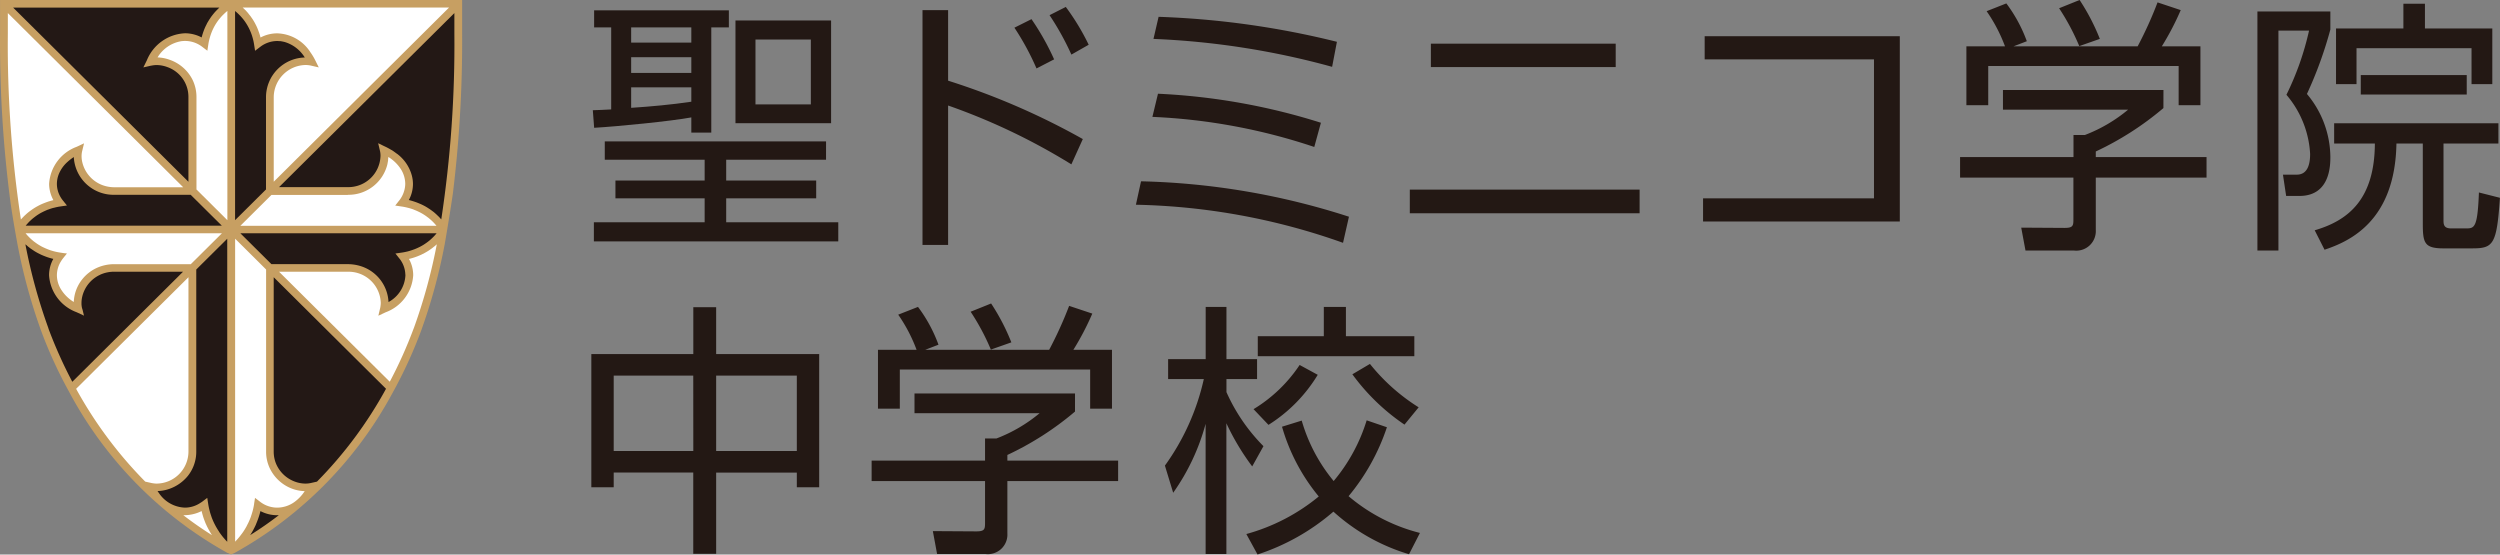 <svg xmlns="http://www.w3.org/2000/svg" width="146.41" height="32.476" viewBox="0 0 146.41 32.476"><rect x="0" y="0" width="146.41" height="32.476" fill="#808080" stroke="none"/><g transform="translate(-35 -30.116)"><g transform="translate(69.628 30.116)"><g transform="translate(0)"><path d="M0,6.84c.374-.016.592-.016,1.076-.047V1.99h-1v-1H7.967v1H6.938V8.149H5.769V7.261c-1.169.218-4.319.53-5.691.608Zm13.658,2.9H7.811v1.216h5.27V12H7.811v1.4h6.564v1.123H.062V13.4H6.549V12H1.325V10.956H6.549V9.74H.7V8.664H13.659ZM5.769,1.99H2.245v.889H5.769Zm0,1.746H2.245v.92H5.769ZM2.245,6.7c1.169-.078,2.37-.187,3.524-.358V5.5H2.245Zm11.709.9h-5.6V1.585h5.6Zm-1.185-4.9H9.526V6.5h3.243Z" transform="translate(0.09 -0.385)" fill="#231814"/><path d="M33.017.849V4.981A41.844,41.844,0,0,1,40.906,8.4l-.67,1.481a36.853,36.853,0,0,0-7.219-3.446V14.6h-1.5V.849Zm5.177,3.415A15.324,15.324,0,0,0,36.9,1.878l1-.5a14.809,14.809,0,0,1,1.325,2.354Zm2.043-.811a15.922,15.922,0,0,0-1.279-2.308l.951-.483a13.653,13.653,0,0,1,1.341,2.214Z" transform="translate(-12.12 -0.256)" fill="#231814"/><path d="M64.045,14.841a38.362,38.362,0,0,0-12.13-2.23l.3-1.372a42.6,42.6,0,0,1,12.177,2.074ZM62.361,9.228a34.4,34.4,0,0,0-9.48-1.762l.327-1.356a37.286,37.286,0,0,1,9.542,1.7Zm1.045-4.693A46.3,46.3,0,0,0,52.944,2.9l.3-1.294A50.222,50.222,0,0,1,63.687,3.069Z" transform="translate(-20.02 -0.621)" fill="#231814"/><path d="M91.558,12.719v1.387H78.1V12.719Zm-1.4-8.544V5.546H79.334V4.174Z" transform="translate(-30.164 -1.617)" fill="#231814"/><path d="M117.655,3.462V14.313H106.133V12.957h10.01V4.818h-9.916V3.462Z" transform="translate(-41.023 -1.341)" fill="#231814"/><path d="M142.608,6.33a17.671,17.671,0,0,1-3.96,2.541V9.2h6.486v1.2h-6.486v3.072a1.144,1.144,0,0,1-1.279,1.2h-2.838l-.25-1.341,2.541.016c.483,0,.515-.125.515-.484V10.4H130.7V9.2h6.642V7.905h.671a8.929,8.929,0,0,0,2.526-1.481h-7.328V5.27h9.4ZM141.1,2.713A22.855,22.855,0,0,0,142.265.14l1.357.452a16.046,16.046,0,0,1-1.107,2.121h2.261V6.159H143.5V3.867H132.349V6.159h-1.279V2.713h2.261A9.24,9.24,0,0,0,132.255.655L133.409.2a8.557,8.557,0,0,1,1.2,2.214l-.78.3ZM137.681,2.7A13.36,13.36,0,0,0,136.5.483L137.7,0a12.373,12.373,0,0,1,1.185,2.277Z" transform="translate(-50.538)" fill="#231814"/><path d="M163.4.808v1.06a23.438,23.438,0,0,1-1.372,3.773,5.79,5.79,0,0,1,1.372,3.68c0,.468,0,2.292-1.809,2.292h-.78l-.187-1.247h.811c.7,0,.78-.748.78-1.216a5.808,5.808,0,0,0-1.388-3.461,16.715,16.715,0,0,0,1.325-3.758h-1.793V14.81h-1.231v-14Zm6.626,7.734V13c0,.265,0,.515.452.515h.842c.515,0,.7,0,.78-2.105l1.231.312c-.187,2.76-.39,2.962-1.637,2.962H170.03c-1.138,0-1.216-.327-1.216-1.481V8.542H167.27c-.078,4.522-2.713,5.722-4.21,6.221l-.577-1.138c1.98-.577,3.508-1.824,3.524-5.083h-2.385V7.357h9.62V8.542ZM168.939.356v1.45h3.945V5.066h-1.216V2.96h-6.736V5.065h-1.2V1.806h3.945V.356Zm-3.758,5.317V4.535h6.206V5.673Z" transform="translate(-61.553 -0.138)" fill="#231814"/><path d="M194.5.356V3.1h6.034v7.8h-1.31v-.858H194.5v4.756h-1.341V10.039H188.5V10.9h-1.31V3.1h5.972V.356Zm-1.341,4.007H188.5V8.776h4.662Zm6.065,0H194.5V8.776h4.724Z" transform="translate(-187.187 17.635)" fill="#231814"/><path d="M225.895,6.33a17.669,17.669,0,0,1-3.96,2.541V9.2h6.486v1.2h-6.486v3.072a1.143,1.143,0,0,1-1.278,1.2h-2.838l-.249-1.341,2.542.016c.483,0,.515-.125.515-.484V10.4h-6.642V9.2h6.642V7.905h.671a8.924,8.924,0,0,0,2.526-1.481h-7.328V5.27h9.4Zm-1.513-3.617A22.817,22.817,0,0,0,225.552.14l1.357.452A16.049,16.049,0,0,1,225.8,2.713h2.261V6.159h-1.278V3.867H215.636V6.159h-1.279V2.713h2.261A9.239,9.239,0,0,0,215.542.655L216.7.2a8.549,8.549,0,0,1,1.2,2.214l-.779.3ZM220.968,2.7A13.355,13.355,0,0,0,219.783.483l1.2-.483a12.374,12.374,0,0,1,1.185,2.277Z" transform="translate(-197.567 17.773)" fill="#231814"/><path d="M247.134,9.671a14.194,14.194,0,0,1-1.512-2.526V14.8h-1.216V7.176a12.687,12.687,0,0,1-1.9,4.038l-.484-1.59A13.738,13.738,0,0,0,244.3,4.557h-2.09V3.387h2.2V.331h1.216V3.387h1.793v1.17h-1.793V5.32a10.594,10.594,0,0,0,2.167,3.165Zm-.343,3.96a11.421,11.421,0,0,0,4.241-2.2,11.288,11.288,0,0,1-2.152-4.085l1.154-.358a9.781,9.781,0,0,0,1.871,3.539,10.155,10.155,0,0,0,1.933-3.555l1.185.405a12.472,12.472,0,0,1-2.245,4.038,10.389,10.389,0,0,0,4.179,2.152l-.639,1.247a11.48,11.48,0,0,1-4.428-2.495,12.864,12.864,0,0,1-4.444,2.51Zm.421-7.313a8.568,8.568,0,0,0,2.7-2.588l1.06.577a8.906,8.906,0,0,1-2.885,2.931Zm5.41-5.987V2.046h4.007v1.17h-9.168V2.046h3.867V.331Zm3.43,6.892A12.283,12.283,0,0,1,253,4.276l1.029-.608a11.372,11.372,0,0,0,2.853,2.542Z" transform="translate(-208.428 17.644)" fill="#231814"/></g></g><g transform="translate(35 30.116)"><path d="M26.742,0H0V.316H0V1.947a71.808,71.808,0,0,0,.611,9.9c.143,1.023.395,2.378.411,2.462a32.808,32.808,0,0,0,1.388,5.076,26.276,26.276,0,0,0,1.491,3.3l0,0,.078.142.145.269,0,0A23.36,23.36,0,0,0,13.3,32.372l.228.1.227-.1A23.381,23.381,0,0,0,22.937,23.1l0,0,.136-.249.01-.019.078-.142,0,0a26.8,26.8,0,0,0,1.491-3.3,32.806,32.806,0,0,0,1.385-5.067c.2-1.131.44-2.662.49-3.053a73.255,73.255,0,0,0,.535-9.317V0Z" transform="translate(0.003)" fill="#c79f62"/><path d="M27.963,16.369a2.345,2.345,0,0,0,2.324-1.818c0-.023.006-.048.012-.072.007-.043.016-.084.021-.127,0-.023,0-.048.005-.072,0-.043.008-.084.01-.126a2.329,2.329,0,0,1,.73.707,1.636,1.636,0,0,1,.26.862,1.49,1.49,0,0,1-.064.418,1.621,1.621,0,0,1-.285.557l-.073.09L30.738,17h0l.224.032.16.025h.007c.117.018.226.041.333.068l.084.021c.1.029.205.059.3.1l.019.009c.089.034.174.072.254.111l.066.032a2.564,2.564,0,0,1,.232.133.116.116,0,0,1,.022.014c.067.043.129.086.188.133.017.011.033.025.05.036.061.05.119.1.171.145l.022.021c.046.043.09.086.13.128.012.014.024.025.035.038q.064.07.116.135l0,.005H21.668l1.5-1.49h0l.321-.319h4.475Z" transform="translate(-7.592 -4.961)" fill="#fff"/><path d="M33.033,21.183a.036.036,0,0,0-.011.012c-.042.045-.089.09-.137.136l-.041.038c-.053.048-.11.1-.172.145a.23.23,0,0,0-.03.023c-.056.043-.118.086-.18.126l-.047.032c-.073.045-.15.09-.232.131-.017.009-.035.018-.052.025-.078.039-.159.075-.245.109a.256.256,0,0,1-.037.014q-.144.054-.3.1c-.022.005-.045.011-.066.018-.111.027-.225.052-.348.07l-.385.056h0l.239.3a1.565,1.565,0,0,1,.34.883c0,.031.007.059.007.09a1.879,1.879,0,0,1-.99,1.568,2.318,2.318,0,0,0-1.681-2.118,2.562,2.562,0,0,0-.691-.1H23.49l-1.821-1.809H33.162a.065.065,0,0,1-.014.018C33.113,21.093,33.075,21.136,33.033,21.183Z" transform="translate(-7.593 -7.371)" fill="#231815"/><path d="M24.459,36.137a2.3,2.3,0,0,0,.808.17,2.4,2.4,0,0,1-.563.607,1.745,1.745,0,0,1-1.043.359,1.643,1.643,0,0,1-1-.339L22.5,36.81l-.143-.109h0l-.055.357,0,.018v0c-.019.117-.043.232-.071.341-.007.03-.017.063-.025.093-.024.084-.05.167-.077.246-.007.025-.015.05-.024.074-.038.1-.075.192-.118.283-.009.022-.02.043-.031.065-.034.068-.069.136-.1.2-.015.025-.029.05-.043.074-.042.074-.084.142-.128.206a.165.165,0,0,1-.015.025c-.049.072-.1.138-.147.2-.015.018-.029.036-.043.056-.037.047-.075.092-.11.133-.013.014-.025.031-.038.043-.046.054-.092.1-.134.145,0,0,0,0-.006.005V21.524l1.5,1.49h0l.314.314V33.994a2.252,2.252,0,0,0,.271,1.082A2.368,2.368,0,0,0,24.459,36.137Z" transform="translate(-7.422 -7.544)" fill="#fff"/><path d="M18.136,39.119a.384.384,0,0,1-.029-.034c-.041-.045-.08-.093-.121-.145-.012-.016-.025-.03-.036-.047-.051-.066-.1-.135-.151-.21,0,0,0-.005,0-.007-.048-.07-.095-.145-.14-.224-.013-.019-.025-.043-.037-.063-.039-.072-.077-.144-.113-.219-.007-.018-.017-.034-.024-.05q-.065-.14-.121-.291c-.006-.019-.013-.041-.019-.059-.03-.086-.058-.172-.082-.264a.754.754,0,0,1-.021-.081c-.029-.113-.054-.228-.073-.348l-.033-.21-.025-.165-.306.231a.808.808,0,0,1-.078.05,1.638,1.638,0,0,1-.92.291,1.913,1.913,0,0,1-1.537-.87c-.023-.032-.049-.061-.07-.1a2.3,2.3,0,0,0,.671-.122,2.424,2.424,0,0,0,1.112-.777A2.267,2.267,0,0,0,16.467,34c0-.249,0-.747,0-1.4V23.329l.315-.314h0l.633-.628.866-.86V39.272l0,0C18.23,39.225,18.183,39.173,18.136,39.119Z" transform="translate(-4.973 -7.545)" fill="#231815"/><path d="M5.625,23.722l0,0a2.268,2.268,0,0,0-.5,1.334,2.239,2.239,0,0,1-.776-.786,1.587,1.587,0,0,1-.212-.783,1.534,1.534,0,0,1,.236-.808,1.643,1.643,0,0,1,.112-.165l.239-.3L4.573,22.2l-.24-.036c-.123-.018-.237-.043-.348-.07-.022-.007-.045-.012-.067-.018-.1-.029-.207-.061-.3-.1l-.035-.014c-.087-.034-.169-.072-.248-.109l-.049-.023c-.083-.043-.162-.088-.236-.135-.014-.009-.029-.019-.042-.027-.065-.043-.128-.088-.186-.133l-.028-.018c-.061-.05-.12-.1-.174-.149-.012-.011-.025-.022-.037-.034-.052-.048-.1-.1-.145-.145h0c-.046-.048-.086-.1-.124-.142a.06.06,0,0,0-.011-.014H13.8l-1.822,1.809H7.493a2.475,2.475,0,0,0-1.051.233,2.332,2.332,0,0,0-.818.648Z" transform="translate(-0.804 -7.371)" fill="#fff"/><path d="M2.435,18.038,2.469,18c.041-.043.083-.086.131-.129l.022-.021q.079-.073.171-.145c.017-.011.031-.025.049-.036.058-.047.122-.092.188-.135.008,0,.014-.009.021-.013a2.238,2.238,0,0,1,.234-.133l.063-.032c.084-.039.17-.079.263-.117l.01,0a2.974,2.974,0,0,1,.3-.1L4,17.122a2.814,2.814,0,0,1,.344-.07l.386-.057h0l-.046-.056L4.491,16.7a1.646,1.646,0,0,1-.15-.223,1.521,1.521,0,0,1-.2-.75,1.59,1.59,0,0,1,.109-.562,1.939,1.939,0,0,1,.521-.73,2.83,2.83,0,0,1,.36-.276A2.332,2.332,0,0,0,7.5,16.369h4.476L13.61,17.99l.191.188H2.315l0-.005C2.352,18.13,2.392,18.085,2.435,18.038Z" transform="translate(-0.809 -4.961)" fill="#231815"/><path d="M14.9,3.846a2.319,2.319,0,0,0-.7-.136,2.008,2.008,0,0,1,1.4-.951,2.08,2.08,0,0,1,.21-.013,1.65,1.65,0,0,1,1,.339l.153.117.154.117.014-.1.044-.278c.017-.117.043-.226.07-.332l.017-.061a3.217,3.217,0,0,1,.216-.56c.009-.018.019-.036.028-.054a3.081,3.081,0,0,1,.278-.431c.012-.016.024-.031.037-.045.047-.059.095-.115.141-.165l.007-.007c.05-.054.1-.1.144-.144l.041-.038c.042-.038.084-.074.124-.106l.011-.011V13.244l-1.205-1.2-.605-.6c0-.47,0-2.665,0-4.176V6.025a2.3,2.3,0,0,0-.237-1.018A2.359,2.359,0,0,0,14.9,3.846Z" transform="translate(-4.973 -0.348)" fill="#fff"/><path d="M21.686,1.5a3.1,3.1,0,0,1,.279.433L22,2a3.029,3.029,0,0,1,.213.549c.006.025.014.048.021.074.026.1.05.212.068.327l.058.373.307-.233a1.643,1.643,0,0,1,1-.339,1,1,0,0,1,.1.007c.034,0,.07,0,.106.005.052.009.106.019.161.032l.05.011a2.073,2.073,0,0,1,1.187.91A2.331,2.331,0,0,0,23,6.025h0c0,.973,0,4.783,0,5.42l-.351.348-1.46,1.45V.995c.047.036.095.077.144.122l.025.025a2.908,2.908,0,0,1,.3.325Z" transform="translate(-7.422 -0.349)" fill="#231815"/><path d="M23.7,10.881V5.916a1.9,1.9,0,0,1,1.86-1.87,1.505,1.505,0,0,1,.316.034h0l.461.106h0l-.207-.418a3.465,3.465,0,0,0-.28-.465,2.388,2.388,0,0,0-1.944-1.111,2.079,2.079,0,0,0-.979.244c-.025-.1-.052-.187-.082-.276-.008-.025-.018-.048-.027-.072-.022-.065-.046-.127-.071-.187l-.032-.075c-.028-.061-.056-.12-.087-.176L22.6,1.594c-.04-.072-.081-.142-.122-.208l-.025-.036c-.034-.052-.071-.1-.106-.154L22.3,1.137c-.03-.039-.062-.077-.092-.115C22.2,1,22.178.986,22.164.968c-.036-.041-.07-.077-.1-.115L22.026.821c-.043-.047-.088-.088-.132-.127L21.886.682h12.08Z" transform="translate(-7.669 -0.239)" fill="#fff"/><path d="M1.18.683H13.262l-.009.009c-.045.039-.088.082-.133.129L13.09.851c-.037.038-.071.075-.108.115l-.046.056q-.047.057-.091.113c-.017.021-.032.041-.048.063-.035.047-.068.1-.1.147a.5.5,0,0,0-.029.043q-.062.1-.121.2c-.011.019-.021.043-.031.065-.028.054-.055.108-.081.163-.013.029-.025.057-.037.084-.023.057-.046.115-.067.174-.011.029-.021.056-.029.083-.029.088-.057.179-.08.275a2.088,2.088,0,0,0-.98-.244A2.531,2.531,0,0,0,9.015,3.766l-.195.395-.012.025.465-.106.021,0a1.437,1.437,0,0,1,.294-.031,1.814,1.814,0,0,1,.621.117,1.848,1.848,0,0,1,1.238,1.754h0c0,.133,0,.32,0,.544,0,1.136,0,3.062,0,4.421L6.066,5.536Z" transform="translate(-0.412 -0.239)" fill="#231815"/><path d="M.7,1.18l10.269,10.2H6.936A1.989,1.989,0,0,1,6.2,11.24,1.894,1.894,0,0,1,5.072,9.962a1.616,1.616,0,0,1-.054-.4,1.317,1.317,0,0,1,.035-.3v0l.11-.454-.325.154-.106.049a2.471,2.471,0,0,0-1.614,2.17,1.9,1.9,0,0,0,.058.461c0,.009,0,.022.006.032s.006.018.008.025a2.044,2.044,0,0,0,.177.436c-.106.025-.208.056-.307.086-.025.011-.05.018-.075.027-.075.027-.148.056-.219.084l-.064.027c-.086.038-.169.079-.248.122l-.041.022c-.065.036-.127.073-.186.111l-.066.043c-.052.036-.1.072-.152.108-.016.013-.032.023-.047.034-.06.047-.116.093-.169.14l-.049.045c-.037.034-.073.066-.106.1l-.05.052c-.035.036-.069.072-.1.106l-.023.025A68.321,68.321,0,0,1,.7,2.361Z" transform="translate(-0.241 -0.414)" fill="#fff"/><path d="M3.637,26.953a32.321,32.321,0,0,1-1.353-4.927c.015.013.031.025.046.039l.084.072.062.05.089.07c.023.018.047.032.071.048s.064.045.1.068.05.032.074.049.073.045.11.066.052.031.078.043c.042.023.083.043.124.063l.081.041.142.061c.028.009.053.022.08.031.056.023.117.043.177.065.021.005.039.013.06.019.083.025.17.05.259.07a1.975,1.975,0,0,0-.25.955,2.475,2.475,0,0,0,1.616,2.17l.429.2-.082-.339L5.6,25.756a1.315,1.315,0,0,1-.03-.223c0-.029,0-.056,0-.084a1.634,1.634,0,0,1,.018-.221A1.891,1.891,0,0,1,6.2,24.112a1.852,1.852,0,0,1,.438-.289L6.68,23.8l.014-.005a1.959,1.959,0,0,1,.793-.162h4.031l-6.237,6.2-.248.246a26.7,26.7,0,0,1-1.4-3.123Z" transform="translate(-0.798 -7.72)" fill="#231815"/><path d="M13.439,24.995V35.211a1.882,1.882,0,0,1-1.859,1.87,1.262,1.262,0,0,1-.2-.016c-.039-.005-.075-.011-.112-.018l-.044-.011-.316-.07A24.462,24.462,0,0,1,6.86,31.53Z" transform="translate(-2.402 -8.76)" fill="#fff"/><path d="M16.523,46.323c.031,0,.063,0,.095,0h0a2.233,2.233,0,0,0,.362-.036,2.194,2.194,0,0,0,.616-.206c.029.126.065.246.1.363l.028.082c.041.111.082.223.128.327l.01.018c.044.1.091.192.14.282l.039.07c.051.09.1.178.155.259l0,.007Q17.325,46.94,16.523,46.323Z" transform="translate(-5.789 -16.152)" fill="#fff"/><path d="M22.553,47.491l0,0c.055-.084.109-.172.162-.266.011-.022.021-.041.032-.061.052-.1.1-.192.147-.3l0-.007c.046-.106.089-.217.13-.33.008-.027.017-.054.026-.077.039-.118.076-.24.106-.366a2.125,2.125,0,0,0,.979.242c.03,0,.063,0,.094,0Q23.433,46.94,22.553,47.491Z" transform="translate(-7.903 -16.152)" fill="#231815"/><path d="M27.212,36.966l-.36.081c-.041.011-.084.014-.127.022a1.629,1.629,0,0,1-.188.012,1.794,1.794,0,0,1-.632-.12,1.9,1.9,0,0,1-1.109-1.09,1.875,1.875,0,0,1-.12-.66V24.995l4.289,4.261,2.289,2.272a24.352,24.352,0,0,1-4.043,5.438Z" transform="translate(-8.647 -8.76)" fill="#231815"/><path d="M33.045,26.953a26.127,26.127,0,0,1-1.4,3.123l-6.485-6.442H29.2a1.884,1.884,0,0,1,1.917,1.815,1.3,1.3,0,0,1-.017.208.843.843,0,0,1-.017.1l-.107.452h0l.427-.2a2.472,2.472,0,0,0,1.614-2.17,1.963,1.963,0,0,0-.249-.955c.089-.019.175-.045.259-.07a.573.573,0,0,1,.059-.019c.061-.022.121-.041.179-.065.026-.009.051-.019.076-.031.049-.019.1-.041.144-.061l.079-.04.127-.065.076-.043.112-.066c.025-.016.049-.031.072-.047l.1-.07.066-.047c.033-.025.063-.05.094-.075s.04-.031.059-.045.061-.052.09-.079l.039-.034a32.172,32.172,0,0,1-1.352,4.927Z" transform="translate(-8.818 -7.72)" fill="#fff"/><path d="M35.425,2.361a68.328,68.328,0,0,1-.767,10.9l-.015-.014c-.034-.039-.072-.081-.11-.12a.507.507,0,0,0-.045-.045c-.036-.036-.074-.071-.112-.108-.015-.013-.028-.027-.044-.04-.053-.048-.111-.1-.171-.142l-.044-.032c-.05-.038-.1-.074-.154-.11l-.067-.043c-.058-.038-.118-.074-.18-.11a.465.465,0,0,1-.046-.025c-.078-.041-.16-.081-.245-.118l-.073-.03q-.1-.043-.208-.081l-.086-.029c-.1-.032-.2-.061-.3-.086A1.978,1.978,0,0,0,33,11.175a1.958,1.958,0,0,0-.062-.465A2.354,2.354,0,0,0,32.1,9.445c-.022-.018-.051-.034-.075-.052-.082-.061-.164-.124-.256-.181l-.061-.032a3.62,3.62,0,0,0-.322-.174l-.1-.047L30.962,8.8l.084.357.022.093a1.212,1.212,0,0,1,.03.233.733.733,0,0,1,0,.077,1.882,1.882,0,0,1-1.917,1.813H25.157L35.425,1.18Z" transform="translate(-8.815 -0.414)" fill="#231815"/></g></g></svg>